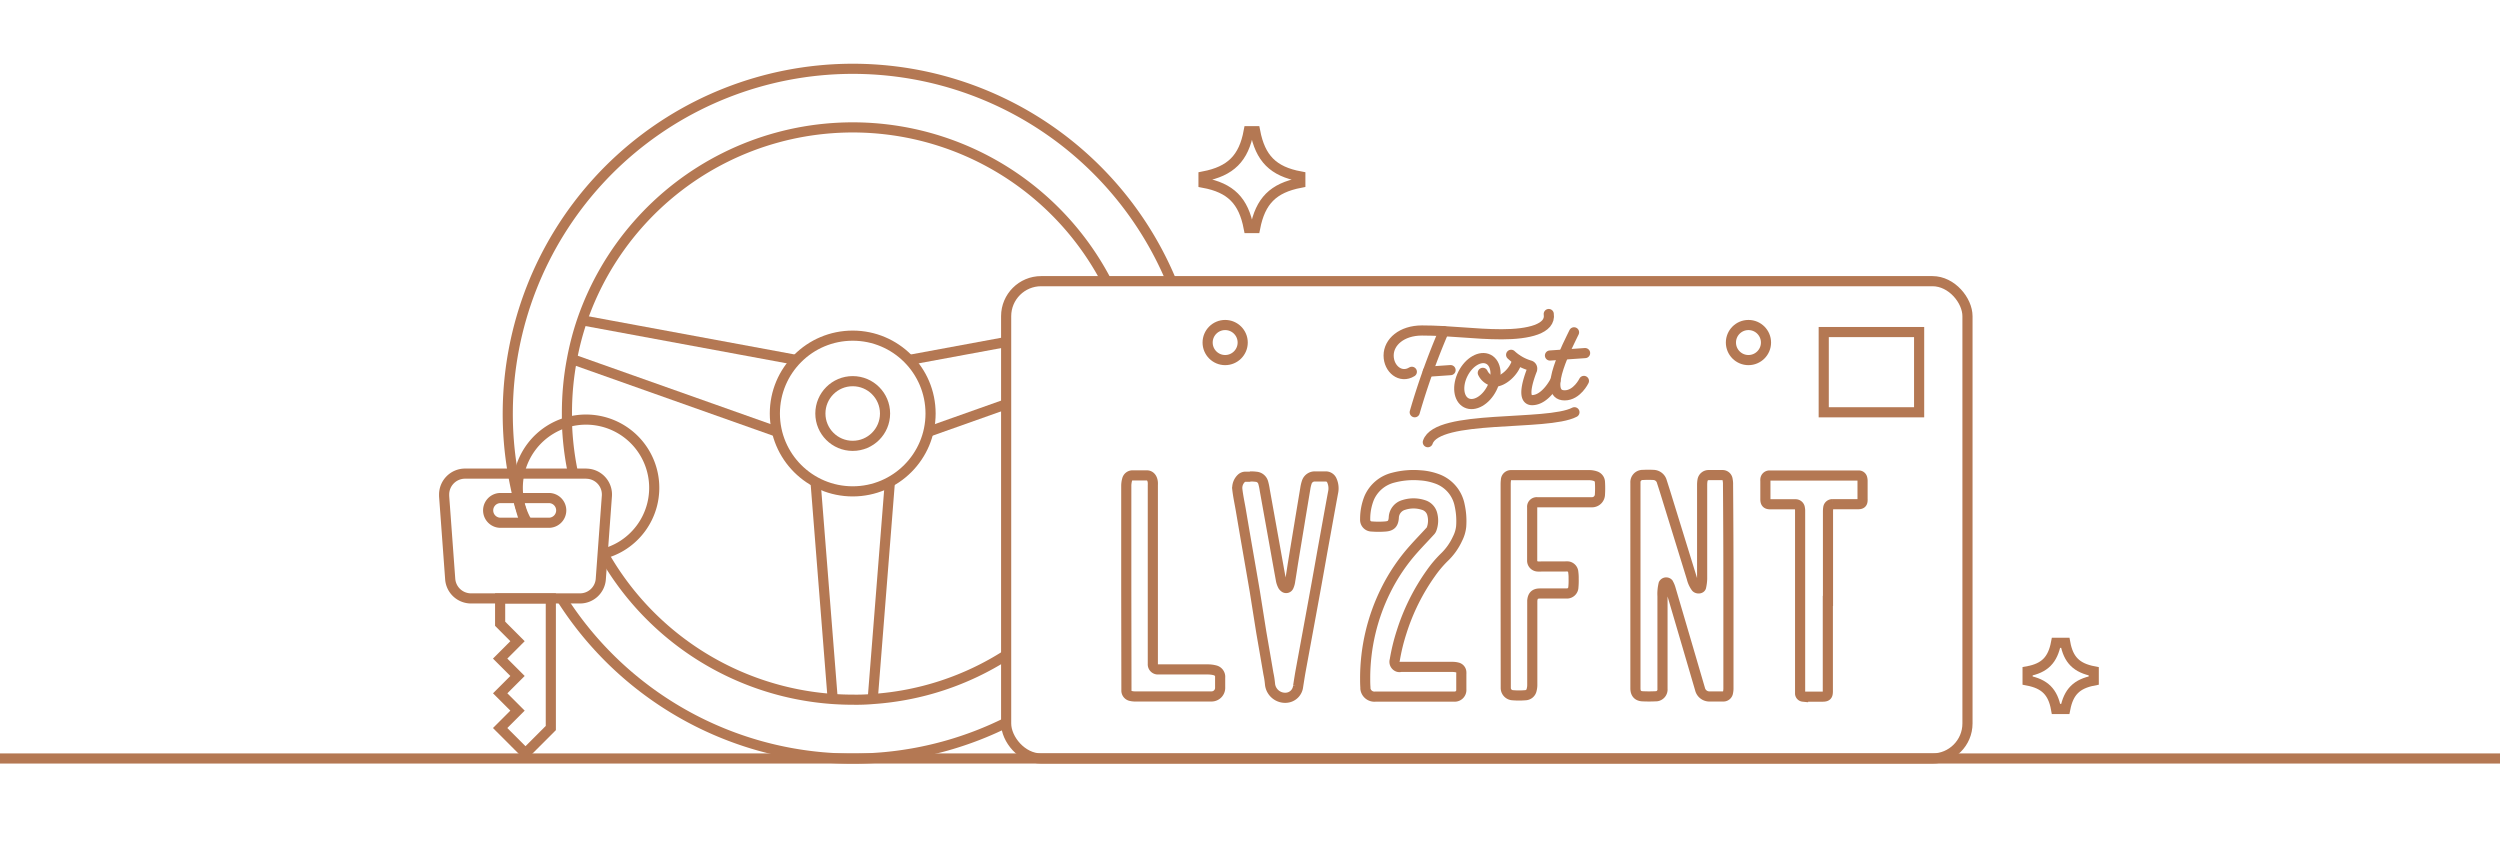 <svg id="Layer_1" data-name="Layer 1" xmlns="http://www.w3.org/2000/svg" viewBox="0 0 493.22 167.86"><defs><style>.cls-1,.cls-2,.cls-3{fill:none;stroke:#b47853;}.cls-1{stroke-miterlimit:2;}.cls-1,.cls-2{stroke-width:2px;}.cls-2,.cls-3{stroke-linecap:round;}.cls-2{stroke-miterlimit:10;}.cls-3{stroke-miterlimit:10;stroke-width:2px;}</style></defs><line class="cls-1" y1="149.64" x2="493.22" y2="149.64"/><path class="cls-1" d="M413.07,134.26v-1.82c-3.38-.65-5-2.24-5.62-5.62h-1.82c-.65,3.38-2.23,5-5.61,5.62v1.82c3.38.65,5,2.24,5.61,5.61h1.82C408.11,136.5,409.69,134.91,413.07,134.26Z"/><path class="cls-1" d="M256.54,36.06V34.81c-5.37-1-7.89-3.56-8.92-8.93h-1.26c-1,5.37-3.55,7.89-8.92,8.93v1.25c5.37,1,7.89,3.56,8.92,8.93h1.26C248.67,39.62,251.19,37.1,256.54,36.06Z"/><path class="cls-1" d="M231.1,55.47a68.08,68.08,0,0,0-129.89,38c.29,1.62.63,3.23,1,4.81.06.24.12.48.19.73v.19c.09.35.18.69.28,1h0c.28,1,.58,2,.91,2.91"/><path class="cls-1" d="M110.77,118.06a68.07,68.07,0,0,0,87.77,24.5"/><path class="cls-1" d="M218.29,55.47a56.47,56.47,0,0,0-103.44,7.72,54.68,54.68,0,0,0-2,7.64,56.33,56.33,0,0,0-1,10.76v1.72a56.63,56.63,0,0,0,1.22,10.14"/><path class="cls-1" d="M118.91,109.07l.11.19a56.45,56.45,0,0,0,45.26,28.64c1.3.09,2.62.14,4,.14a37.91,37.91,0,0,0,4-.14,55.78,55.78,0,0,0,26.26-8.67"/><polyline class="cls-1" points="160.9 95.09 164.28 137.9 164.29 138.04"/><polyline class="cls-1" points="175.56 95.1 172.18 137.9 172.17 138.04"/><polyline class="cls-1" points="157.09 71.01 114.85 63.19 114.72 63.17"/><polyline class="cls-1" points="153.29 85.18 112.81 70.83 112.68 70.78"/><line class="cls-1" x1="198.51" y1="79.74" x2="183.17" y2="85.18"/><line class="cls-1" x1="198.51" y1="67.47" x2="179.37" y2="71.01"/><circle class="cls-1" cx="168.23" cy="81.58" r="15.36"/><circle class="cls-1" cx="168.23" cy="81.58" r="6.38"/><rect class="cls-1" x="198.5" y="55.47" width="189.66" height="94.17" rx="6.91"/><path class="cls-2" d="M278.54,73.35c-2.21,1.38-4.58-.55-4.58-3.21s2.58-4.94,6.58-4.94c5.53,0,10.41.75,15.72.75s9.76-1.06,9.29-4"/><path class="cls-2" d="M284.84,65.33a137.89,137.89,0,0,0-5.73,16"/><line class="cls-2" x1="286.18" y1="73.02" x2="281.69" y2="73.33"/><ellipse class="cls-3" cx="291.47" cy="75.18" rx="4.82" ry="3.19" transform="translate(92.91 301.41) rotate(-63.19)"/><path class="cls-2" d="M292.54,73.56a3,3,0,0,0,2.51,1.71c1.31,0,3.71-1.76,4.29-4.22"/><path class="cls-2" d="M298.13,70a9.2,9.2,0,0,0,3.69,2.1.63.63,0,0,1,.44.78.14.14,0,0,1,0,.06c-.67,1.69-2.15,6,0,6,2.72,0,4.6-3.86,4.6-3.86"/><path class="cls-2" d="M310.54,65.56C309.6,67.56,304,78,308.68,78c2.44,0,3.81-2.85,3.81-2.85"/><line class="cls-2" x1="305.79" y1="70.14" x2="312.72" y2="69.66"/><path class="cls-2" d="M310.62,81.33c-5.36,2.8-27.07.35-28.93,5.91"/><path class="cls-1" d="M341,115.61V135.7a3.78,3.78,0,0,1-.08.89.92.92,0,0,1-1,.81h-2.8a1.89,1.89,0,0,1-1.72-1.44q-2.88-9.84-5.78-19.69a4.9,4.9,0,0,0-.49-1.19.58.58,0,0,0-.82,0,.64.64,0,0,0-.1.13,8.22,8.22,0,0,0-.22,2.42V135.9a1.35,1.35,0,0,1-1.22,1.47h-.17q-1.28.06-2.55,0c-.95-.05-1.4-.59-1.4-1.58V95.23a1.43,1.43,0,0,1,1.34-1.53h.12a19.64,19.64,0,0,1,2.17,0,1.78,1.78,0,0,1,1.6,1.37c.45,1.37.88,2.76,1.3,4.14q2.3,7.44,4.59,14.86a5.15,5.15,0,0,0,.83,1.81c.24.29.89.29,1-.06a8.44,8.44,0,0,0,.21-1.59V95.62a5.45,5.45,0,0,1,.08-.89,1.21,1.21,0,0,1,1.21-1h2.74a1,1,0,0,1,1,.92,4.22,4.22,0,0,1,.08,1Q341,105.57,341,115.61Z"/><path class="cls-1" d="M279.07,137.43h-7.69a1.79,1.79,0,0,1-2-1.56,2.26,2.26,0,0,1,0-.26c-.05-.59-.05-1.18-.05-1.77a39,39,0,0,1,4.07-17.38,36.7,36.7,0,0,1,5.55-8.19c1.05-1.18,2.15-2.31,3.21-3.47a1.2,1.2,0,0,0,.29-.47,4.83,4.83,0,0,0,.13-2.84,2.52,2.52,0,0,0-1.75-1.86,6.26,6.26,0,0,0-3.92,0,2.69,2.69,0,0,0-1.93,2.48h0c-.08,1.18-.49,1.67-1.66,1.76a17.38,17.38,0,0,1-2.7,0,1.3,1.3,0,0,1-1.29-1.34.86.86,0,0,1,0-.16,11.14,11.14,0,0,1,.77-4.07,7,7,0,0,1,4.77-4.06,15.76,15.76,0,0,1,5.34-.46,11.76,11.76,0,0,1,3.27.68,6.93,6.93,0,0,1,4.5,5.26,14.27,14.27,0,0,1,.29,4.17,6.78,6.78,0,0,1-.71,2.37,12,12,0,0,1-2.72,3.79,22.5,22.5,0,0,0-2.52,3,41.52,41.52,0,0,0-5.79,11.61,38.34,38.34,0,0,0-1.36,5.57,1.06,1.06,0,0,0,.67,1.34,1,1,0,0,0,.51,0H286.6a3.8,3.8,0,0,1,.89.11,1,1,0,0,1,.81.92,3.08,3.08,0,0,1,0,.43V136a1.31,1.31,0,0,1-1.18,1.43.88.88,0,0,1-.23,0h-.65Z"/><path class="cls-1" d="M246.62,94a7.84,7.84,0,0,1,1.18.06,1.57,1.57,0,0,1,1.41,1.14,10.81,10.81,0,0,1,.31,1.48l2,11.13c.4,2.24.8,4.49,1.21,6.73a4,4,0,0,0,.31.9,1,1,0,0,0,.32.41.54.54,0,0,0,.77,0,.62.62,0,0,0,.12-.19,3.66,3.66,0,0,0,.29-1.09c.22-1.28.4-2.56.61-3.84.4-2.45.81-4.9,1.21-7.35s.77-4.66,1.16-7a7.2,7.2,0,0,1,.28-1.2A1.65,1.65,0,0,1,259.5,94h2a1.29,1.29,0,0,1,1.26.79,3.8,3.8,0,0,1,.23,2.42c-.72,3.88-1.41,7.78-2.12,11.67q-1.11,6.3-2.27,12.59-1,5.44-2,10.88c-.18,1-.33,2-.5,3.06a2.51,2.51,0,0,1-2.25,2.24,3,3,0,0,1-3.29-2.67v0a16.49,16.49,0,0,0-.32-2.09c-.46-2.71-.93-5.43-1.4-8.14l-1.29-8.13c-.46-2.7-.93-5.41-1.4-8.11s-.93-5.41-1.39-8.11c-.23-1.29-.5-2.56-.65-3.86a2.62,2.62,0,0,1,.82-2.19,1.21,1.21,0,0,1,.83-.3h.91Z"/><path class="cls-1" d="M297.05,115.3V95.48a6.27,6.27,0,0,1,.05-.74,1,1,0,0,1,1-1h15.53a3.88,3.88,0,0,1,1.12.2,1.26,1.26,0,0,1,.9,1.19,19.06,19.06,0,0,1,0,2.39,1.57,1.57,0,0,1-1.59,1.57H303.28a.9.9,0,0,0-1,.77.88.88,0,0,0,0,.23v10.45a1.15,1.15,0,0,0,1.08,1.22h0a4.57,4.57,0,0,0,.74,0h4.67a3.21,3.21,0,0,1,.62,0,1.22,1.22,0,0,1,1,1.15,7.79,7.79,0,0,1,.07,1.27,12.94,12.94,0,0,1-.05,1.65,1.28,1.28,0,0,1-1.32,1.26H303.8c-1.18,0-1.42.65-1.5,1.42V135a3.89,3.89,0,0,1-.12,1.08,1.31,1.31,0,0,1-1.25,1.08,15,15,0,0,1-2.51,0,1.44,1.44,0,0,1-1.35-1.4v-.68Z"/><path class="cls-1" d="M360.61,118.56v17.82c0,.85-.21,1.06-1.07,1.06h-3.82a.65.65,0,0,1-.58-.57c0-.2,0-.41,0-.62V100.87a2.64,2.64,0,0,0-.05-.62.85.85,0,0,0-.88-.76h-4.92c-.73,0-1-.25-1-1V94.92a2,2,0,0,1,0-.35.81.81,0,0,1,.7-.75h17.82a.69.69,0,0,1,.59.56,2.05,2.05,0,0,1,.06.49v3.61a.6.6,0,0,1,0,.19c0,.6-.26.8-.86.8h-5.11a.81.81,0,0,0-.8.73,4.72,4.72,0,0,0-.05.64v17.72Z"/><path class="cls-1" d="M222.2,115.72V95.85a4.6,4.6,0,0,1,.17-1.22,1.09,1.09,0,0,1,1-.84h2.89c.7,0,1.12.6,1.18,1.41a4.68,4.68,0,0,1,0,.53V131a1,1,0,0,0,.93,1.07h9.94a5.56,5.56,0,0,1,1.41.18,1.32,1.32,0,0,1,1,1.43v1.93a1.7,1.7,0,0,1-1.63,1.79H224a3.29,3.29,0,0,1-.83-.08,1.09,1.09,0,0,1-.94-1c0-.2,0-.4,0-.61Z"/><rect class="cls-1" x="359.8" y="65.51" width="18.82" height="15.83"/><circle class="cls-1" cx="344.95" cy="67.58" r="3.46"/><circle class="cls-1" cx="241.71" cy="67.58" r="3.46"/><path class="cls-1" d="M98.67,136.78Zm0-18.72v5l3.43,3.44-3.43,3.43,3.43,3.43-3.42,3.42,3.42,3.42-3.43,3.43,5,5,5-5V118.06Z"/><path class="cls-1" d="M115.62,93.44H91.73a4.13,4.13,0,0,0-4.11,4.13c0,.1,0,.2,0,.3l1.2,16.37a4.12,4.12,0,0,0,4.11,3.82h21.48a4.11,4.11,0,0,0,4.12-3.82l1.2-16.37a4.11,4.11,0,0,0-3.8-4.41Z"/><path class="cls-1" d="M104.05,103.13a13.46,13.46,0,1,1,18.46,4.67,13.62,13.62,0,0,1-3.62,1.49"/><path class="cls-1" d="M108.44,103.13H98.92a2.44,2.44,0,1,1-.31-4.87h9.83a2.44,2.44,0,0,1,0,4.87Z"/></svg>